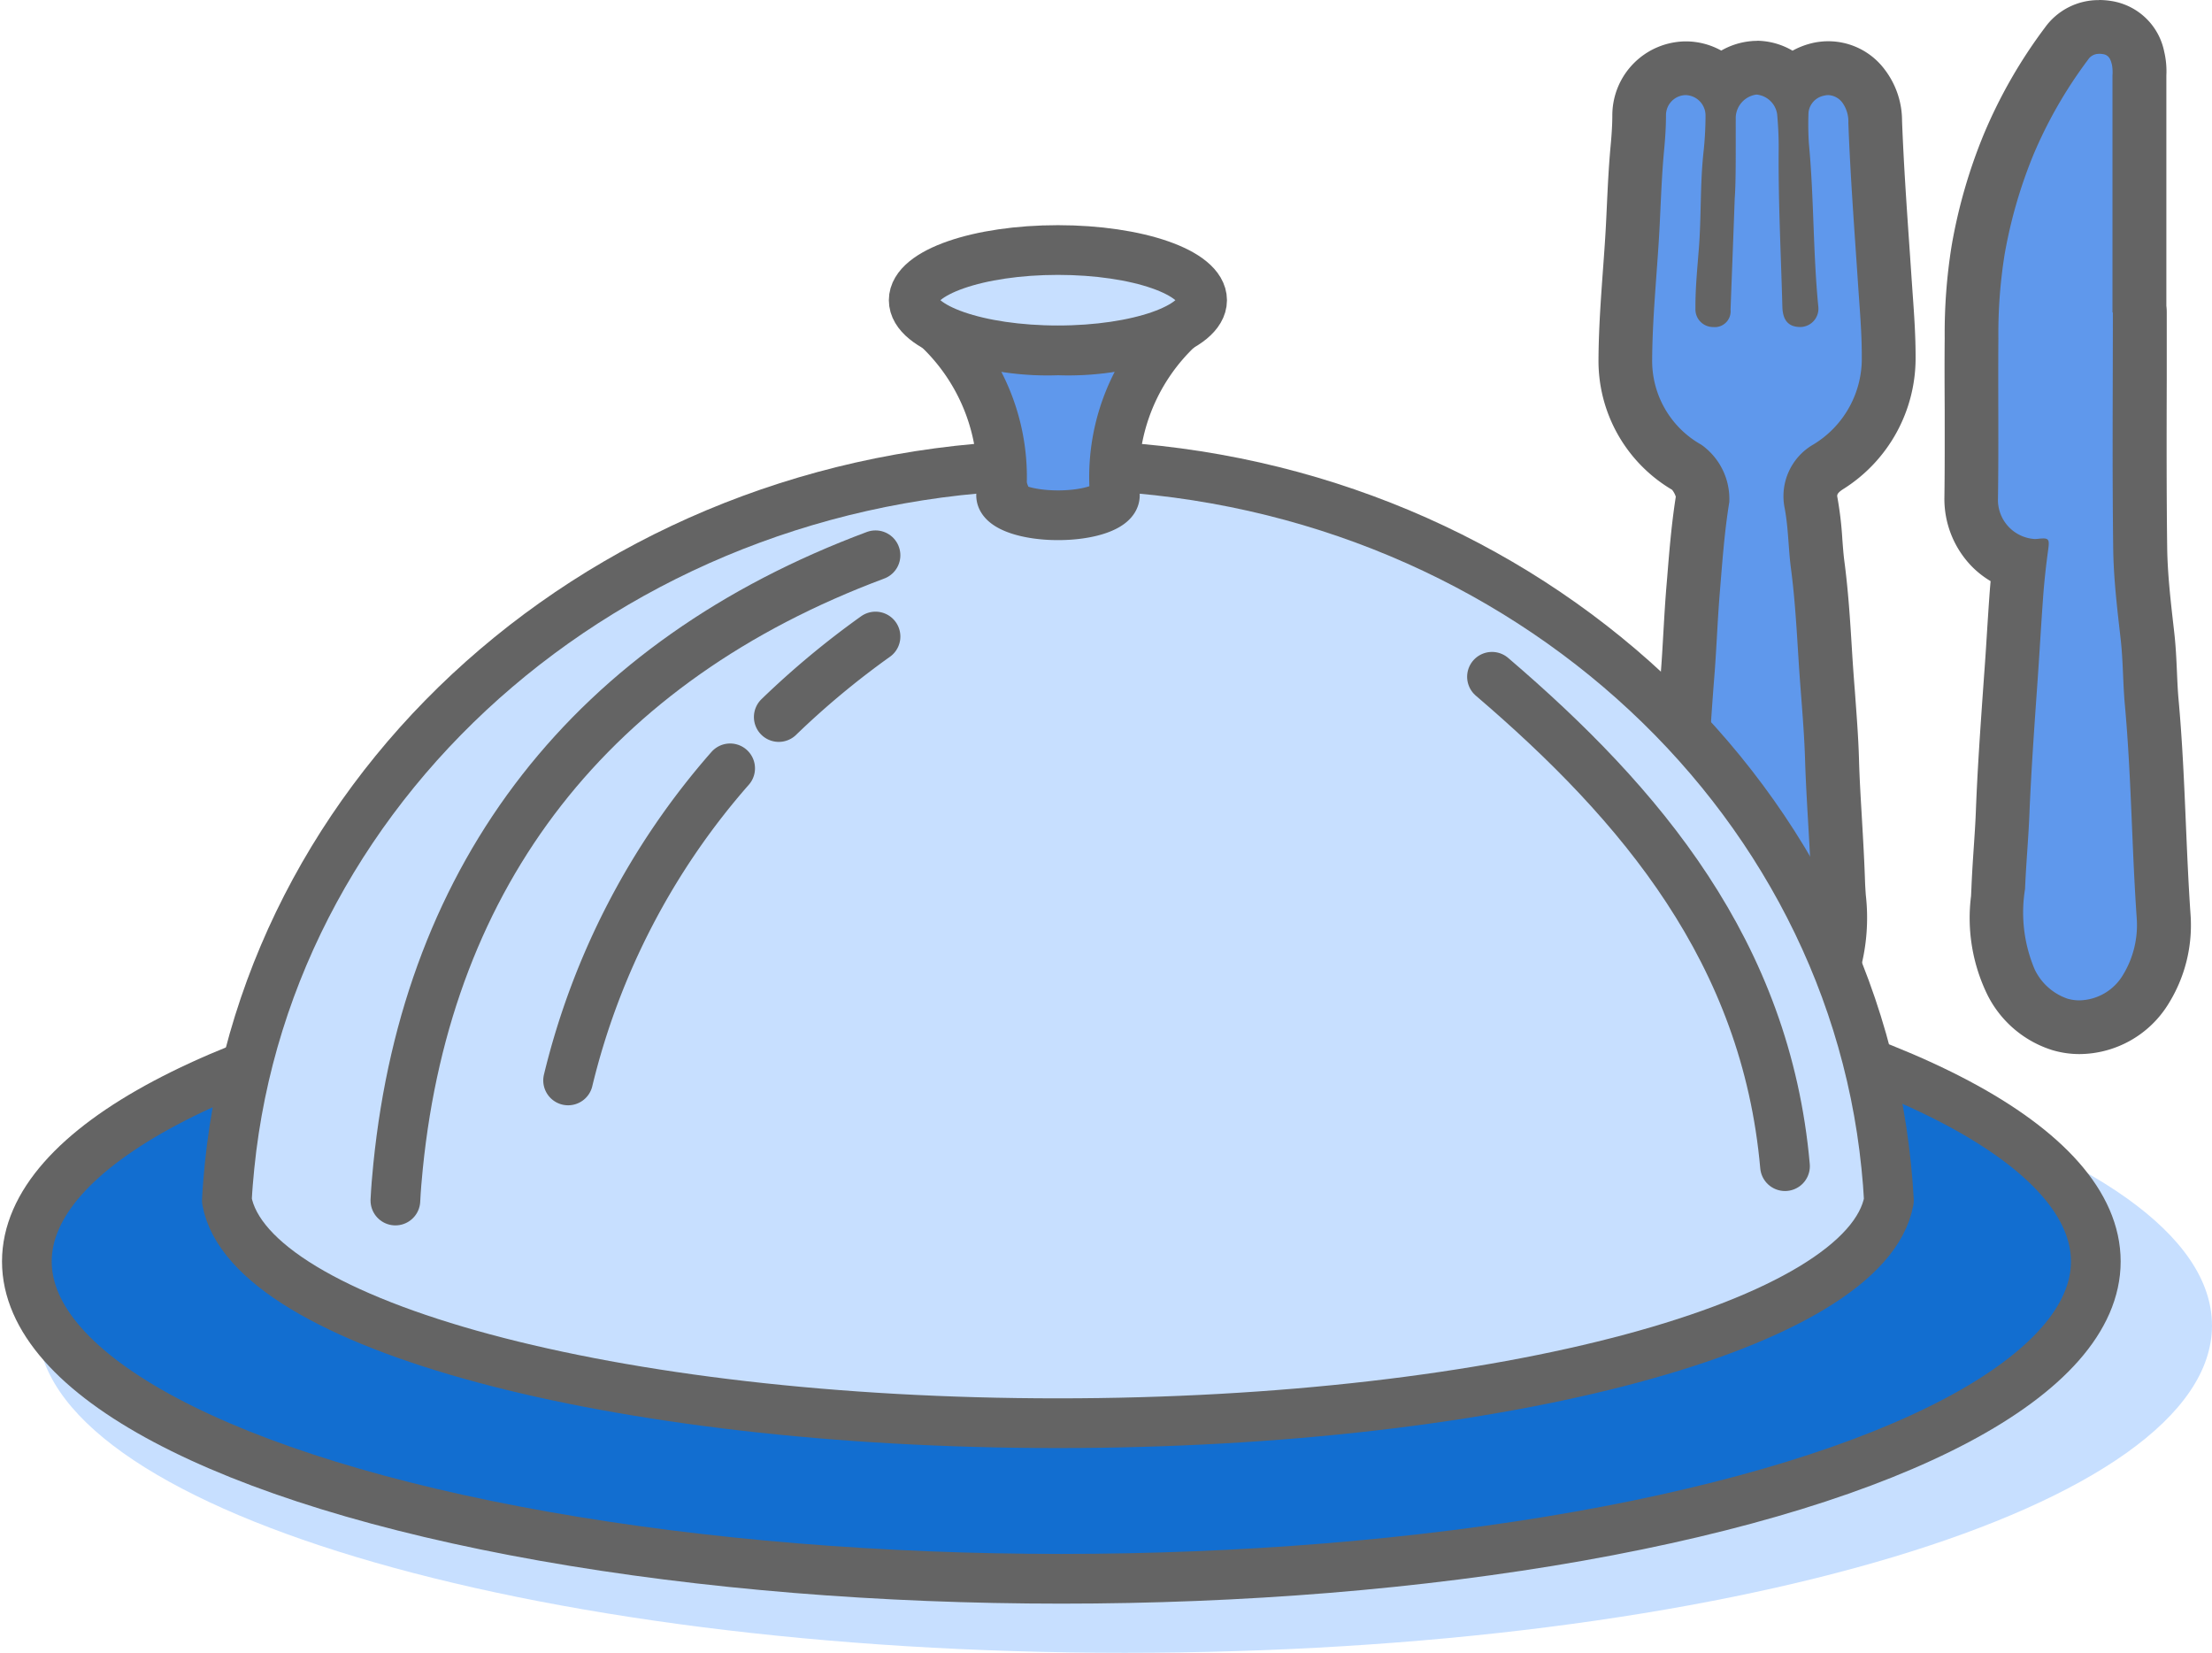 <svg xmlns="http://www.w3.org/2000/svg" width="89" height="66.498" viewBox="0 0 89 66.498">
    <defs>
        <clipPath id="9e13ocjk6a">
            <path data-name="Rectangle 7067" style="fill:none" d="M0 0h89v66.498H0z"/>
        </clipPath>
    </defs>
    <g data-name="Group 9871" style="clip-path:url(#9e13ocjk6a)">
        <path data-name="Path 31049" d="M88.886 50.3c0 7.274-19.584 13.17-43.743 13.17S1.4 57.578 1.4 50.3s19.584-13.17 43.742-13.17 43.743 5.9 43.743 13.17" transform="translate(.114 3.023)" style="fill:#c7dfff"/>
        <path data-name="Path 31050" d="M77.7 41.246a2.789 2.789 0 0 1-.782-.111 3.322 3.322 0 0 1-1.966-1.689 6.048 6.048 0 0 1-.54-3.425l.018-.378c.019-.515.054-1.028.09-1.542.032-.486.065-.969.085-1.454.068-1.689.187-3.395.3-5.045l.129-1.923c.042-.67.085-1.341.136-2.011.026-.35.064-.7.106-1.05a2.508 2.508 0 0 1-1.142-.672 2.806 2.806 0 0 1-.8-2c.017-1.191.014-2.381.012-3.571v-2.85a21.246 21.246 0 0 1 .264-3.542 20.235 20.235 0 0 1 1.217-4.225 18.942 18.942 0 0 1 2.347-4.088A1.574 1.574 0 0 1 78.482 1a2.026 2.026 0 0 1 .333.028 1.493 1.493 0 0 1 1.24 1.246 2.212 2.212 0 0 1 .052.608v9.426a1.016 1.016 0 0 1 .016.183v2.718c-.006 2.257-.012 4.514.018 6.77.014 1.085.142 2.213.265 3.3l.026.231c.057.507.081 1.017.1 1.525.016.381.032.761.068 1.142.15 1.661.223 3.343.291 4.968.051 1.208.1 2.416.186 3.623a4.912 4.912 0 0 1-.739 2.99 3.178 3.178 0 0 1-2.638 1.488" transform="translate(5.97 .082)" style="fill:#5f98ec"/>
        <path data-name="Path 31051" d="M78.565 2.163a1.083 1.083 0 0 1 .161.014c.257.041.313.245.362.44a1.726 1.726 0 0 1 .019.417v9.537h.015c0 3.167-.027 6.335.014 9.5.016 1.216.162 2.431.3 3.641.1.88.089 1.764.169 2.643.26 2.851.278 5.714.476 8.567a3.852 3.852 0 0 1-.581 2.348 2.087 2.087 0 0 1-1.724.975 1.7 1.7 0 0 1-.477-.067A2.285 2.285 0 0 1 75.977 39a5.87 5.87 0 0 1-.388-3.237c.04-1 .135-2 .175-3 .075-1.824.208-3.644.335-5.464.081-1.159.145-2.319.232-3.477a30.77 30.77 0 0 1 .188-1.7c.047-.354.044-.46-.195-.46a1.767 1.767 0 0 0-.194.013 1.25 1.25 0 0 1-.155.01 1.577 1.577 0 0 1-1.475-1.643c.031-2.142 0-4.286.016-6.428a20.189 20.189 0 0 1 .248-3.362 19.3 19.3 0 0 1 1.151-4 18.049 18.049 0 0 1 2.21-3.852.508.508 0 0 1 .44-.233m0-2.163a2.653 2.653 0 0 0-2.179 1.11 20.01 20.01 0 0 0-2.469 4.317 21.287 21.287 0 0 0-1.281 4.449 22.217 22.217 0 0 0-.28 3.72c-.009.958-.005 1.917 0 2.877 0 1.18.005 2.359-.012 3.537a3.894 3.894 0 0 0 1.106 2.777 3.715 3.715 0 0 0 .753.588l-.025.292c-.051.673-.093 1.346-.136 2.02q-.045.735-.1 1.469l-.034.477c-.116 1.649-.237 3.355-.3 5.051-.019.476-.052.951-.084 1.426-.035.523-.07 1.047-.091 1.57l-.017.366a7.036 7.036 0 0 0 .673 4 4.384 4.384 0 0 0 2.608 2.2 3.822 3.822 0 0 0 1.087.156 4.229 4.229 0 0 0 3.562-2 5.98 5.98 0 0 0 .9-3.636c-.082-1.19-.134-2.415-.185-3.6-.069-1.635-.141-3.327-.294-5.012-.034-.364-.049-.729-.065-1.094-.023-.512-.045-1.04-.108-1.6l-.024-.212c-.128-1.12-.248-2.178-.262-3.214-.029-2.247-.024-4.54-.018-6.759v-2.714a2.018 2.018 0 0 0-.015-.257V3.033a3.423 3.423 0 0 0-.085-.946A2.573 2.573 0 0 0 79.066.041a3.245 3.245 0 0 0-.5-.041" transform="translate(5.889)" style="fill:#646464"/>
        <path data-name="Path 31052" d="M65.757 41.112a3.325 3.325 0 0 1-.721-.082 3.168 3.168 0 0 1-2.055-1.711 5.884 5.884 0 0 1-.542-3.371l.016-.363c.028-.728.072-1.456.116-2.183l.063-1.074c.1-1.783.2-3.566.342-5.349a67.46 67.46 0 0 0 .108-1.678c.035-.588.068-1.175.116-1.763l.036-.434c.088-1.074.177-2.183.357-3.282a1.673 1.673 0 0 0-.63-1.218 4.922 4.922 0 0 1-2.487-4.376c.009-1.17.094-2.339.176-3.47.05-.691.1-1.382.133-2.073l.024-.494c.038-.815.076-1.631.152-2.445.041-.439.071-.881.071-1.326a1.866 1.866 0 0 1 3.2-1.321c.034.034.066.069.1.1a1.955 1.955 0 0 1 1.305-.68h.122a1.924 1.924 0 0 1 1.432.692 2 2 0 0 1 1.013-.62 1.763 1.763 0 0 1 .441-.056 1.821 1.821 0 0 1 1.429.739 2.343 2.343 0 0 1 .453 1.426c.063 1.7.183 3.441.3 5.12l.135 1.96c.053.767.11 1.559.108 2.357a5.11 5.11 0 0 1-2.434 4.439 1.324 1.324 0 0 0-.693 1.431 13.563 13.563 0 0 1 .182 1.57c.023.316.045.632.088.946.152 1.155.225 2.319.294 3.443l.024.376c.028.45.063.9.1 1.352.068.881.135 1.764.163 2.648.025.828.074 1.658.121 2.486.048.807.094 1.613.12 2.42.008.2.022.409.035.614a7.114 7.114 0 0 1-.182 2.647 3.389 3.389 0 0 1-3.126 2.6" transform="translate(4.923 .205)" style="fill:#5f98ec"/>
        <path data-name="Path 31053" d="M65.837 3.681a.929.929 0 0 1 .825.789c.041.463.065.93.061 1.394-.019 2.12.092 4.236.149 6.353.015.556.251.813.723.815a.738.738 0 0 0 .725-.8c-.217-2.189-.175-4.394-.381-6.584a11.872 11.872 0 0 1-.015-1.248.774.774 0 0 1 .628-.676.685.685 0 0 1 .171-.022.748.748 0 0 1 .581.33 1.306 1.306 0 0 1 .223.792c.08 2.171.248 4.339.391 6.506.065.962.151 1.928.149 2.89a4.037 4.037 0 0 1-1.943 3.535 2.4 2.4 0 0 0-1.164 2.543c.157.813.15 1.637.258 2.452.164 1.244.231 2.5.31 3.746.083 1.321.218 2.64.258 3.966.051 1.637.188 3.272.243 4.91a8.557 8.557 0 0 1-.1 2.906 2.342 2.342 0 0 1-2.094 1.839 2.2 2.2 0 0 1-.482-.055A2.168 2.168 0 0 1 64 38.871a5.669 5.669 0 0 1-.388-3.162c.042-1.081.119-2.161.177-3.24.1-1.776.2-3.549.341-5.322.093-1.145.13-2.295.225-3.44.1-1.212.185-2.43.381-3.629a2.671 2.671 0 0 0-1.126-2.311 3.867 3.867 0 0 1-1.977-3.45c.013-1.836.221-3.666.308-5.5.047-.964.081-1.927.171-2.888.045-.475.077-.949.077-1.427a.808.808 0 0 1 .785-.8h.006a.82.82 0 0 1 .8.823 13.753 13.753 0 0 1-.08 1.46c-.14 1.275-.088 2.558-.184 3.834-.063.823-.148 1.645-.142 2.472a.711.711 0 0 0 .7.742h.013a.637.637 0 0 0 .7-.7c.048-1.291.1-2.582.168-4.482.053-.682.038-1.975.041-3.267a.961.961 0 0 1 .812-.9h.039m0-2.163c-.056 0-.151 0-.208.008a2.936 2.936 0 0 0-1.226.382 2.944 2.944 0 0 0-1.419-.37A2.976 2.976 0 0 0 60.03 4.5c0 .35-.022.741-.067 1.226-.079.842-.117 1.675-.155 2.481l-.024.506c-.032.68-.082 1.359-.132 2.04-.083 1.151-.17 2.34-.178 3.548a6.023 6.023 0 0 0 2.96 5.279.881.881 0 0 1 .15.279c-.172 1.094-.261 2.179-.345 3.229l-.037.44c-.049.6-.083 1.2-.118 1.8-.031.547-.062 1.1-.106 1.642a201.03 201.03 0 0 0-.345 5.378c-.019.36-.041.72-.063 1.08-.043.731-.088 1.462-.116 2.194l-.016.357a6.946 6.946 0 0 0 .679 3.947 4.232 4.232 0 0 0 2.761 2.237A4.259 4.259 0 0 0 70 38.912a8.079 8.079 0 0 0 .228-3.038c-.013-.194-.026-.387-.032-.581-.027-.813-.074-1.626-.121-2.44s-.1-1.643-.121-2.465c-.027-.908-.1-1.8-.162-2.669a104.5 104.5 0 0 1-.1-1.366l-.025-.407c-.07-1.132-.143-2.3-.3-3.486-.039-.294-.059-.589-.082-.886a14.313 14.313 0 0 0-.2-1.693c-.014-.077-.03-.156.222-.32a6.221 6.221 0 0 0 2.925-5.343c0-.847-.057-1.67-.114-2.465l-.04-.573-.091-1.336c-.116-1.678-.236-3.413-.3-5.106A3.394 3.394 0 0 0 71 2.688a2.834 2.834 0 0 0-2.989-1.063 3.125 3.125 0 0 0-.73.29 2.883 2.883 0 0 0-1.446-.4" transform="translate(4.842 .124)" style="fill:#646464"/>
        <path data-name="Path 31054" d="M84.245 47.889c0 7.051-18.635 12.766-41.622 12.766S1 54.94 1 47.889s18.635-12.766 41.622-12.766 41.622 5.715 41.622 12.766" transform="translate(.081 2.859)" style="fill:#126ed0"/>
        <ellipse data-name="Ellipse 750" cx="41.622" cy="12.766" rx="41.622" ry="12.766" transform="translate(1.081 37.983)" style="stroke:#646464;stroke-linecap:round;stroke-linejoin:round;stroke-width:2px;fill:none"/>
        <path data-name="Path 31055" d="M75.313 46.882v.008c-.9 4.991-15.526 8.958-33.438 8.958S9.337 51.88 8.441 46.89v-.008c.023-.46.062-.919.108-1.376C10.144 29.684 24.457 17.3 41.875 17.3s31.735 12.384 33.33 28.206c.047.456.085.916.108 1.376" transform="translate(.687 1.408)" style="fill:#c7dfff"/>
        <path data-name="Path 31056" d="M75.313 46.882v.008c-.9 4.991-15.526 8.958-33.438 8.958S9.337 51.88 8.441 46.89v-.008c.023-.46.062-.919.108-1.376C10.144 29.684 24.457 17.3 41.875 17.3s31.735 12.384 33.33 28.206c.047.457.085.916.108 1.376z" transform="translate(.687 1.408)" style="stroke:#646464;stroke-linecap:round;stroke-linejoin:round;stroke-width:2px;fill:none"/>
        <path data-name="Path 31057" d="M55.511 25.177c6 5.132 11.029 11.093 11.79 19.688" transform="translate(4.519 2.05)" style="stroke:#646464;stroke-linecap:round;stroke-linejoin:round;stroke-width:2px;fill:none"/>
        <path data-name="Path 31058" d="M14.711 46.616v-.008c.023-.46.062-.919.108-1.376 1.193-11.825 7.816-20.325 19.209-24.575" transform="translate(1.198 1.682)" style="stroke:#646464;stroke-linecap:round;stroke-linejoin:round;stroke-width:2px;fill:none"/>
        <path data-name="Path 31059" d="M28.975 26.918a34.065 34.065 0 0 1 3.892-3.238" transform="translate(2.359 1.928)" style="stroke:#646464;stroke-linecap:round;stroke-linejoin:round;stroke-width:2px;fill:none"/>
        <path data-name="Path 31060" d="M21.137 41.139a29.536 29.536 0 0 1 6.519-12.555" transform="translate(1.721 2.327)" style="stroke:#646464;stroke-linecap:round;stroke-linejoin:round;stroke-width:2px;fill:none"/>
        <path data-name="Path 31061" d="M44.6 12.181a11.1 11.1 0 0 1-4.867.924 11.033 11.033 0 0 1-4.875-.928 8.24 8.24 0 0 1 2.592 6.718.088.088 0 0 0-.008.043c0 .44 1.023.8 2.29.8s2.287-.356 2.287-.8a8.233 8.233 0 0 1 2.58-6.757" transform="translate(2.838 .991)" style="fill:#5f98ec"/>
        <path data-name="Path 31062" d="M44.6 12.181a11.1 11.1 0 0 1-4.867.924 11.033 11.033 0 0 1-4.875-.928 8.24 8.24 0 0 1 2.592 6.718.088.088 0 0 0-.008.043c0 .44 1.023.8 2.29.8s2.287-.356 2.287-.8a8.233 8.233 0 0 1 2.581-6.757z" transform="translate(2.838 .991)" style="stroke:#646464;stroke-linecap:round;stroke-linejoin:round;stroke-width:2px;fill:none"/>
        <path data-name="Path 31063" d="M45.6 11.32c0 1.115-2.6 2.018-5.8 2.018s-5.8-.9-5.8-2.018 2.593-2.02 5.8-2.02 5.8.9 5.8 2.018" transform="translate(2.768 .757)" style="fill:#c7dfff"/>
        <ellipse data-name="Ellipse 751" cx="5.802" cy="2.018" rx="5.802" ry="2.018" transform="translate(36.763 10.059)" style="stroke:#646464;stroke-linecap:round;stroke-linejoin:round;stroke-width:2px;fill:none"/>
        <path data-name="Path 31064" d="M37.379 18.389a.14.14 0 0 0 0 .042" transform="translate(3.043 1.497)" style="stroke:#646464;stroke-linecap:round;stroke-linejoin:round;stroke-width:2px;fill:none"/>
    </g>
</svg>
